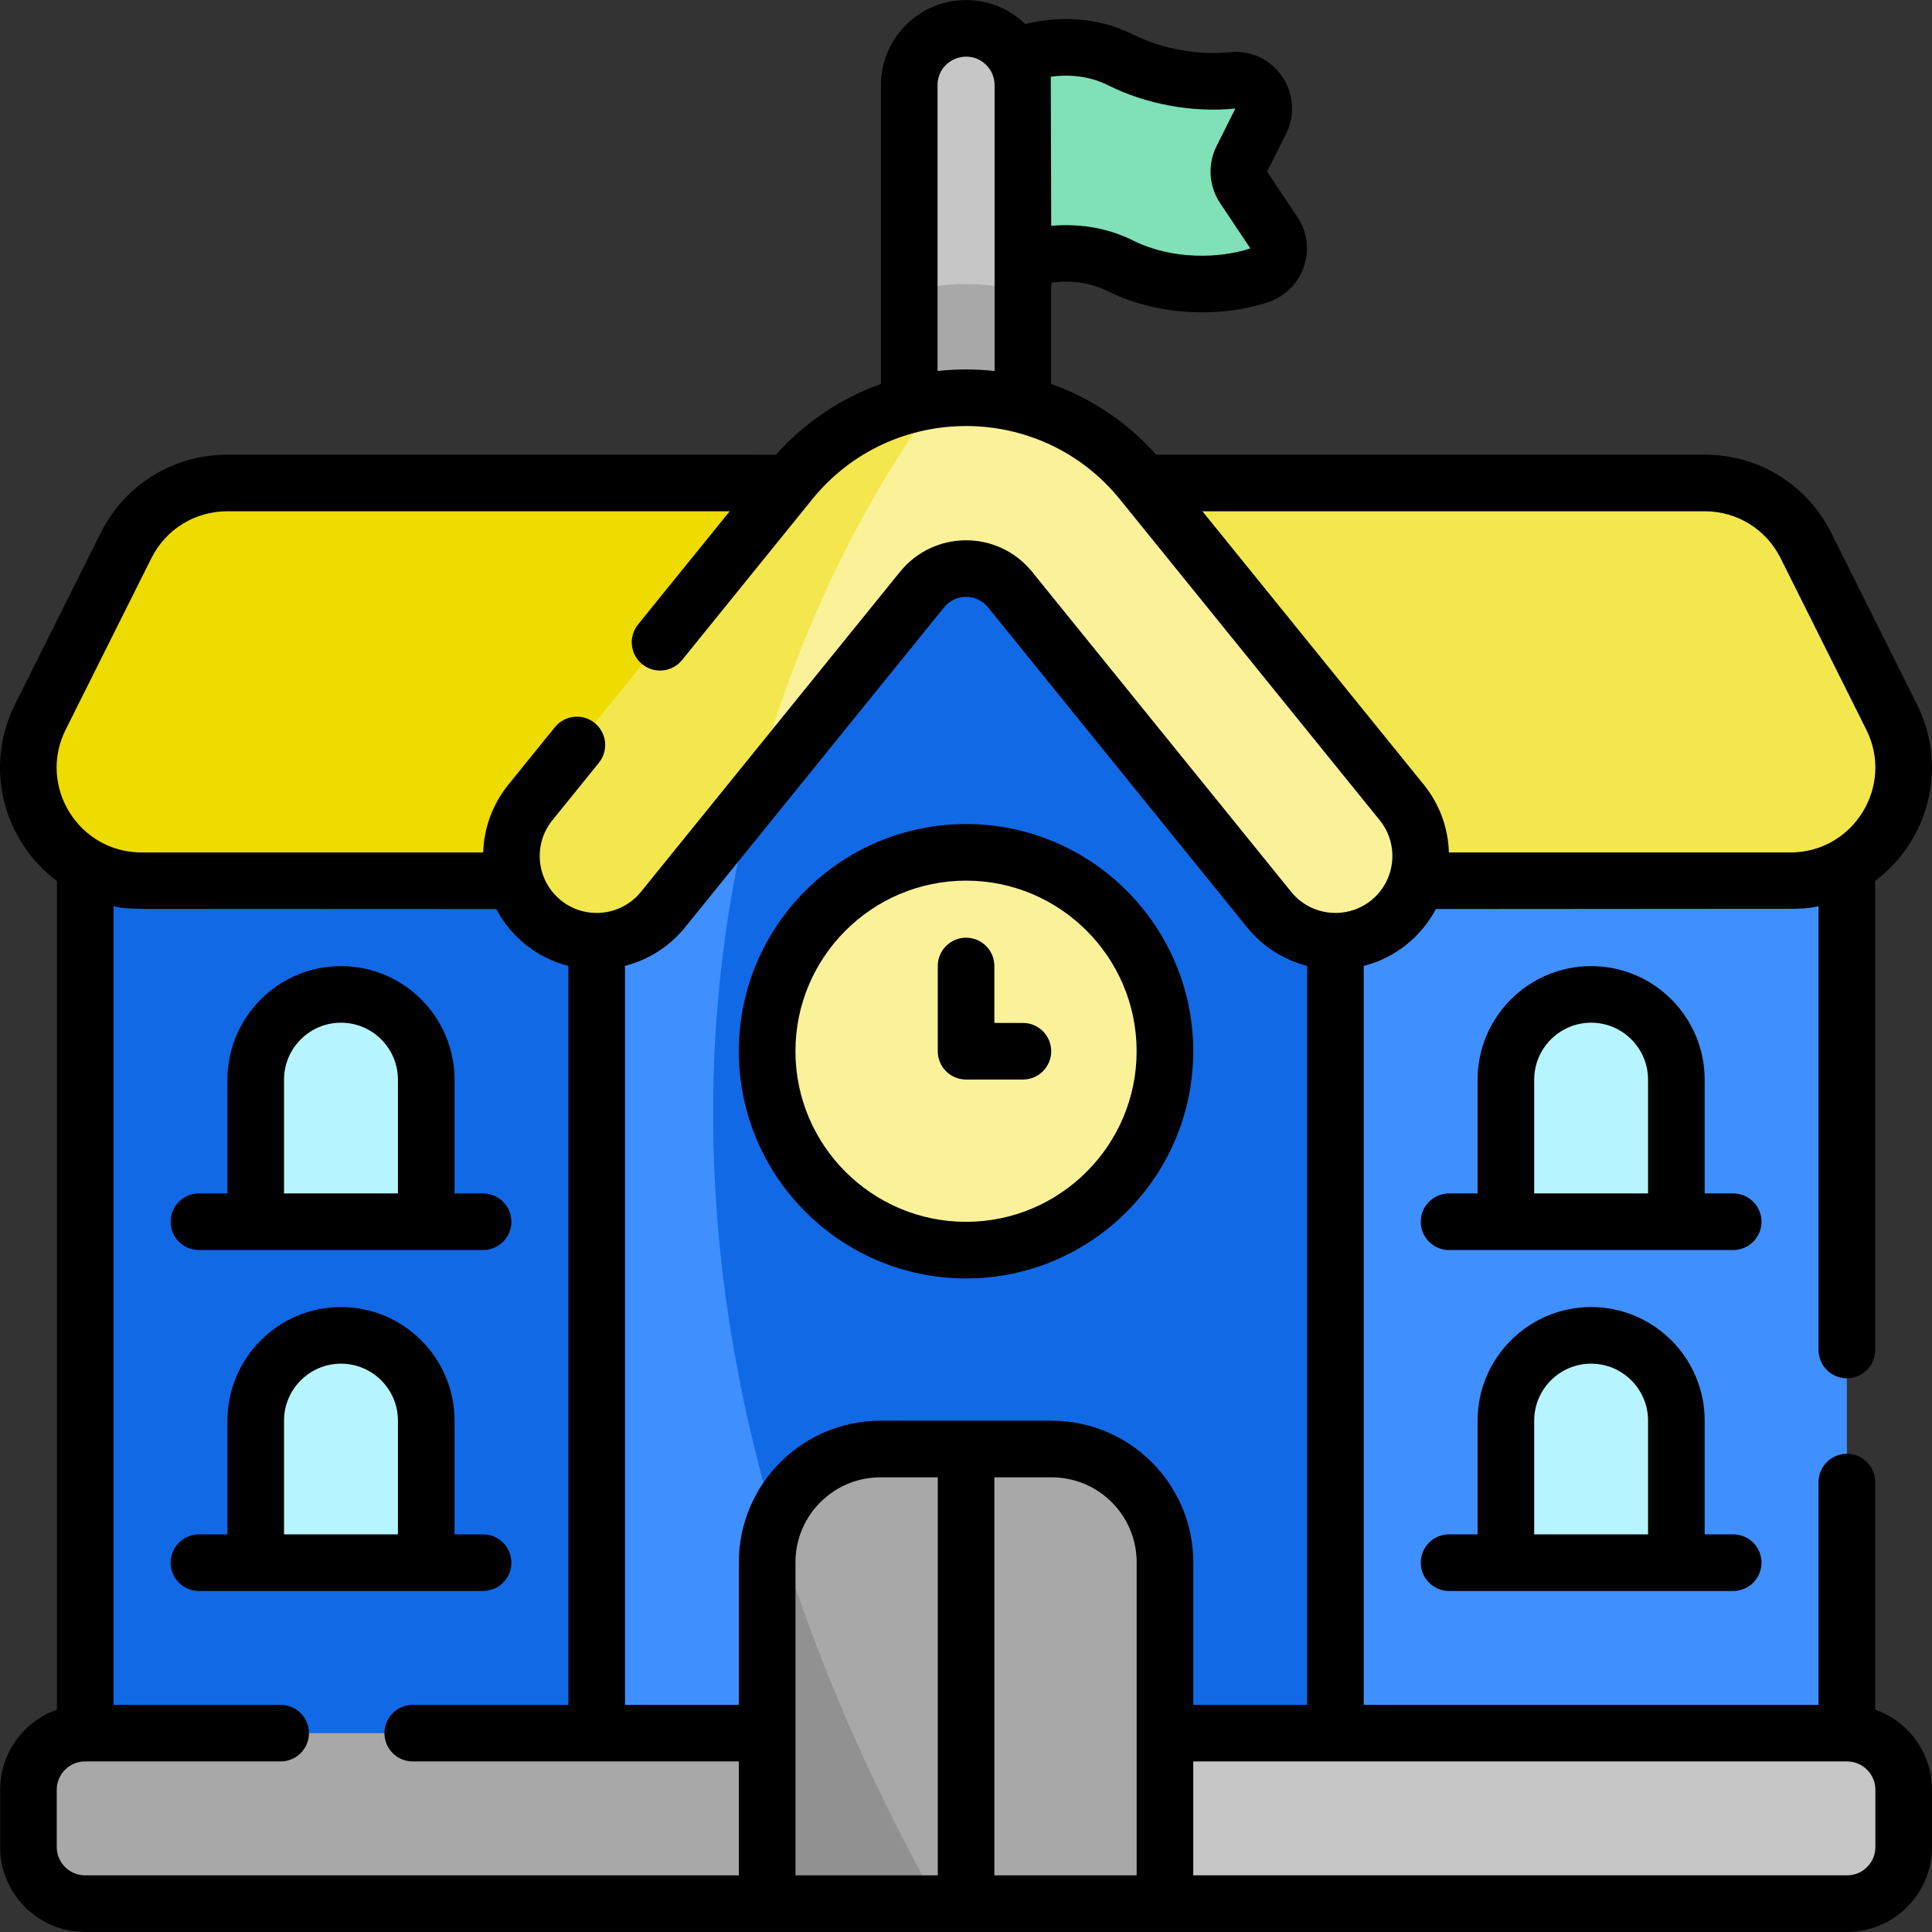 <svg width="60" height="60" viewBox="0 0 60 60" fill="none" xmlns="http://www.w3.org/2000/svg">
<rect x="0" y="0" width="60" height="60" fill="#333333" stroke="none"/>
<g clip-path="url(#clip0_2650_1434)">
<path d="M31.279 8.261C31.279 8.261 33.044 7.378 34.809 8.261C36.158 8.935 37.868 8.965 39.111 8.548C39.66 8.363 39.882 7.708 39.561 7.226L38.621 5.817C38.447 5.555 38.426 5.219 38.567 4.937L39.153 3.764C39.46 3.15 38.975 2.424 38.292 2.495C37.179 2.609 35.88 2.399 34.809 1.863C33.044 0.981 31.279 1.863 31.279 1.863V8.261H31.279Z" fill="#80E0B7"/>
<path d="M31.768 2.646V13.234H28.238V2.646C28.238 1.671 29.028 0.881 30.003 0.881C30.491 0.881 30.931 1.079 31.251 1.397C31.571 1.716 31.768 2.158 31.768 2.646Z" fill="#C6C6C6"/>
<path d="M31.768 9.047V13.234H28.238V9.046C28.525 8.971 28.816 8.916 29.109 8.879C29.995 8.767 30.9 8.822 31.768 9.047Z" fill="#A8A8A8"/>
<path d="M2.648 21.176H57.357V54.707H2.648V21.176Z" fill="#3F8FFF"/>
<path d="M26.874 54.707H2.648V21.177H24.485C21.73 28.743 20.23 40.313 26.874 54.707Z" fill="#1169E5"/>
<path d="M55.601 27.352H4.399C1.786 27.352 0.085 24.602 1.255 22.265L3.915 16.942C4.511 15.751 5.728 14.999 7.061 14.999H52.941C54.272 14.999 55.49 15.751 56.085 16.942L58.746 22.265C59.915 24.602 58.215 27.352 55.601 27.352Z" fill="#F4E74D"/>
<path d="M27.397 14.999C25.773 17.739 23.805 21.932 22.803 27.352H4.399C1.786 27.352 0.085 24.602 1.255 22.265L3.915 16.942C4.511 15.751 5.728 14.999 7.061 14.999H27.397Z" fill="#EEDB00"/>
<path d="M41.473 26.47V55.589H18.531V53.824L20.345 40.53L18.531 29.231V26.47L30.002 14.999L41.473 26.47Z" fill="#1169E5"/>
<path d="M27.289 55.589H18.531V26.47L24.89 20.111C21.834 27.78 19.832 40.088 27.289 55.589Z" fill="#3F8FFF"/>
<path d="M43.139 28.642C42.002 29.562 40.336 29.386 39.416 28.25L31.368 18.31C30.664 17.441 29.34 17.441 28.635 18.31L23.357 24.829L22.07 25.409L19.945 22.267L25.212 14.608L29.108 12.409C31.42 12.115 33.853 12.964 35.467 14.958L43.531 24.918C44.451 26.054 44.275 27.722 43.139 28.642Z" fill="#FBF198"/>
<path d="M29.109 12.409C27.696 14.317 24.947 18.599 23.358 24.829L20.589 28.25C19.669 29.386 18.003 29.561 16.866 28.642C15.73 27.721 15.555 26.054 16.474 24.918L24.539 14.958C25.739 13.476 27.39 12.626 29.109 12.409Z" fill="#F4E74D"/>
<path d="M59.121 55.582V57.361C59.121 58.332 58.334 59.119 57.363 59.119H36.179L29.8 58.363L28.779 58.492L23.825 59.119H2.641C1.67 59.119 0.883 58.332 0.883 57.361V55.582C0.883 54.612 1.67 53.825 2.641 53.825H2.648L14.161 55.292L23.825 53.825H57.363C58.334 53.825 59.121 54.612 59.121 55.582Z" fill="#C6C6C6"/>
<path d="M28.779 58.492L23.825 59.119H2.641C1.67 59.119 0.883 58.332 0.883 57.361V55.582C0.883 54.612 1.67 53.825 2.641 53.825H26.474C27.147 55.348 27.913 56.906 28.779 58.492Z" fill="#A8A8A8"/>
<path d="M13.238 37.941H7.943V33.529C7.943 32.068 9.129 30.882 10.591 30.882C12.053 30.882 13.238 32.068 13.238 33.529V37.941Z" fill="#B6F5FF"/>
<path d="M13.238 48.53H7.943V44.118C7.943 42.656 9.129 41.471 10.591 41.471C12.053 41.471 13.238 42.656 13.238 44.118V48.53Z" fill="#B6F5FF"/>
<path d="M46.768 37.941H52.062V33.529C52.062 32.068 50.877 30.882 49.415 30.882C47.953 30.882 46.768 32.068 46.768 33.529V37.941Z" fill="#B6F5FF"/>
<path d="M46.768 48.53H52.062V44.118C52.062 42.656 50.877 41.471 49.415 41.471C47.953 41.471 46.768 42.656 46.768 44.118V48.53Z" fill="#B6F5FF"/>
<path d="M36.181 48.517V59.119H30.882L30.101 58.523L29.125 59.119H23.826V53.824L24.475 50.883L24.055 47.271C24.558 45.943 25.84 45.001 27.342 45.001H29.125L30.003 45.516L30.882 45.001H32.665C34.606 45.001 36.181 46.575 36.181 48.517Z" fill="#A8A8A8"/>
<path d="M29.125 59.119H23.826V48.517C23.826 48.078 23.907 47.657 24.055 47.271C25.156 50.993 26.797 54.95 29.125 59.119Z" fill="#919191"/>
<path d="M30.003 38.824C33.414 38.824 36.18 36.058 36.18 32.647C36.18 29.236 33.414 26.47 30.003 26.47C26.592 26.47 23.826 29.236 23.826 32.647C23.826 36.058 26.592 38.824 30.003 38.824Z" fill="#FBF198"/>
<path d="M58.235 53.094V46.027C58.235 45.542 57.842 45.148 57.356 45.148C56.871 45.148 56.477 45.542 56.477 46.027V52.945H42.352V29.998C43.346 29.744 44.145 29.078 44.592 28.231L55.732 28.223C56.201 28.21 56.265 28.186 56.477 28.144V41.925C56.477 42.411 56.871 42.804 57.356 42.804C57.842 42.804 58.235 42.411 58.235 41.925V27.358C59.906 26.102 60.503 23.814 59.531 21.872L56.871 16.549C56.122 15.051 54.616 14.12 52.94 14.12H35.906C35.009 13.113 33.888 12.364 32.646 11.925V8.778C33.165 8.708 33.794 8.737 34.414 9.047C35.867 9.773 37.82 9.908 39.39 9.381C40.489 9.012 40.934 7.7 40.291 6.739L39.351 5.33L39.938 4.157C40.555 2.924 39.573 1.48 38.201 1.62C37.208 1.723 36.087 1.519 35.201 1.077C33.928 0.441 32.676 0.543 31.838 0.746C31.342 0.267 30.692 0.002 30.002 0.002C28.544 0.002 27.358 1.188 27.358 2.646V11.925C26.114 12.365 24.993 13.114 24.096 14.123C24.026 14.118 17.824 14.12 7.06 14.12C5.384 14.12 3.877 15.051 3.128 16.549L0.468 21.872C-0.513 23.831 0.108 26.118 1.768 27.361V53.094C0.742 53.455 0.004 54.434 0.004 55.582V57.361C0.004 58.815 1.186 59.998 2.64 59.998H57.363C58.817 59.998 60 58.815 60 57.361V55.582C60 54.434 59.262 53.455 58.235 53.094ZM37.058 52.945V48.517C37.058 46.093 35.086 44.122 32.663 44.122H27.341C24.918 44.122 22.946 46.093 22.946 48.517V52.945H19.41V29.996C20.118 29.814 20.776 29.414 21.271 28.803L29.318 18.863C29.671 18.428 30.334 18.429 30.685 18.863L38.733 28.804C39.228 29.414 39.886 29.816 40.594 29.997V52.945H37.058ZM30.881 45.88H32.663C34.117 45.88 35.3 47.063 35.3 48.517V58.24H30.881V45.88ZM29.123 58.24H24.704V48.517C24.704 47.063 25.887 45.88 27.341 45.88H29.123V58.24ZM55.298 17.335L57.959 22.659C58.837 24.412 57.559 26.474 55.6 26.474H44.997C44.975 25.706 44.705 24.971 44.214 24.365L37.342 15.878H52.94C53.945 15.878 54.849 16.436 55.298 17.335ZM34.415 2.649C35.6 3.241 37.039 3.504 38.366 3.37L37.779 4.544C37.498 5.106 37.54 5.78 37.889 6.304L38.831 7.714C37.892 8.029 36.406 8.077 35.2 7.474C34.283 7.016 33.371 6.95 32.646 7.013L32.633 2.382C33.146 2.312 33.784 2.334 34.415 2.649ZM29.116 2.646C29.116 1.856 30.072 1.464 30.63 2.02C30.796 2.186 30.888 2.408 30.888 2.646V11.522C30.299 11.457 29.705 11.457 29.116 11.522V2.646ZM2.04 22.658L4.701 17.335C5.15 16.436 6.054 15.878 7.06 15.878H22.661L19.815 19.393C19.51 19.77 19.568 20.323 19.945 20.629C20.323 20.934 20.876 20.876 21.182 20.499L25.22 15.511C27.684 12.468 32.324 12.474 34.783 15.511L42.848 25.472C43.462 26.231 43.345 27.344 42.586 27.959C41.829 28.572 40.713 28.455 40.099 27.697L32.051 17.756C30.994 16.453 29.008 16.455 27.952 17.757L19.905 27.697C19.291 28.455 18.175 28.572 17.418 27.959C16.659 27.344 16.541 26.231 17.156 25.472L18.599 23.689C18.904 23.312 18.846 22.758 18.469 22.453C18.091 22.148 17.538 22.206 17.233 22.583L15.79 24.365C15.299 24.972 15.029 25.707 15.006 26.474H4.398C2.441 26.474 1.162 24.413 2.04 22.658ZM1.762 57.361V55.582C1.762 55.098 2.156 54.703 2.64 54.703H8.716C9.201 54.703 9.595 54.31 9.595 53.824C9.595 53.339 9.201 52.945 8.716 52.945H3.526V28.145C3.763 28.192 3.8 28.216 4.476 28.227L15.411 28.232C15.869 29.099 16.681 29.751 17.652 29.999V52.945H12.818C12.332 52.945 11.939 53.339 11.939 53.824C11.939 54.31 12.332 54.703 12.818 54.703H22.946V58.24H2.64C2.156 58.24 1.762 57.846 1.762 57.361ZM58.242 57.361C58.242 57.846 57.848 58.24 57.363 58.24H37.058V54.703H57.363C57.848 54.703 58.242 55.098 58.242 55.582V57.361Z" fill="black"/>
<path d="M6.178 38.821H15.002C15.487 38.821 15.881 38.427 15.881 37.942C15.881 37.456 15.487 37.063 15.002 37.063H14.116V33.53C14.116 31.585 12.534 30.003 10.59 30.003C8.646 30.003 7.064 31.585 7.064 33.53V37.063H6.178C5.692 37.063 5.299 37.456 5.299 37.942C5.299 38.427 5.692 38.821 6.178 38.821ZM8.821 33.53C8.821 32.554 9.615 31.761 10.59 31.761C11.565 31.761 12.358 32.555 12.358 33.53V37.063H8.821V33.53Z" fill="black"/>
<path d="M15.881 48.53C15.881 48.045 15.487 47.651 15.002 47.651H14.116V44.118C14.116 42.174 12.534 40.592 10.59 40.592C8.646 40.592 7.064 42.174 7.064 44.118V47.651H6.178C5.692 47.651 5.299 48.045 5.299 48.53C5.299 49.016 5.692 49.409 6.178 49.409H15.002C15.487 49.409 15.881 49.016 15.881 48.53ZM8.821 44.118C8.821 43.143 9.615 42.35 10.59 42.35C11.565 42.35 12.358 43.144 12.358 44.118V47.651H8.821V44.118Z" fill="black"/>
<path d="M53.826 37.063H52.94V33.53C52.94 31.585 51.358 30.003 49.414 30.003C47.47 30.003 45.888 31.585 45.888 33.53V37.063H45.002C44.517 37.063 44.123 37.456 44.123 37.942C44.123 38.427 44.517 38.821 45.002 38.821H53.826C54.311 38.821 54.705 38.427 54.705 37.942C54.705 37.456 54.311 37.063 53.826 37.063ZM47.646 33.53C47.646 32.554 48.439 31.761 49.414 31.761C50.389 31.761 51.182 32.555 51.182 33.53V37.063H47.646L47.646 33.53Z" fill="black"/>
<path d="M49.414 40.592C47.47 40.592 45.888 42.174 45.888 44.118V47.651H45.002C44.517 47.651 44.123 48.045 44.123 48.53C44.123 49.016 44.517 49.409 45.002 49.409H53.826C54.311 49.409 54.705 49.016 54.705 48.53C54.705 48.045 54.311 47.651 53.826 47.651H52.94V44.118C52.94 42.174 51.358 40.592 49.414 40.592ZM47.646 44.118C47.646 43.143 48.439 42.35 49.414 42.35C50.389 42.35 51.182 43.144 51.182 44.118V47.651H47.646L47.646 44.118Z" fill="black"/>
<path d="M30.001 25.591C26.11 25.591 22.945 28.756 22.945 32.647C22.945 36.538 26.11 39.703 30.001 39.703C33.892 39.703 37.057 36.538 37.057 32.647C37.057 28.756 33.892 25.591 30.001 25.591ZM30.001 37.945C27.08 37.945 24.703 35.568 24.703 32.647C24.703 29.726 27.08 27.349 30.001 27.349C32.922 27.349 35.299 29.726 35.299 32.647C35.299 35.568 32.922 37.945 30.001 37.945Z" fill="black"/>
<path d="M31.767 31.768H30.881V30C30.881 29.515 30.487 29.121 30.002 29.121C29.517 29.121 29.123 29.515 29.123 30V32.647C29.123 33.133 29.517 33.526 30.002 33.526H31.767C32.252 33.526 32.646 33.133 32.646 32.647C32.646 32.162 32.252 31.768 31.767 31.768Z" fill="black"/>
</g>
<defs>
<clipPath id="clip0_2650_1434">
<rect width="60" height="60" fill="white"/>
</clipPath>
</defs>
</svg>

